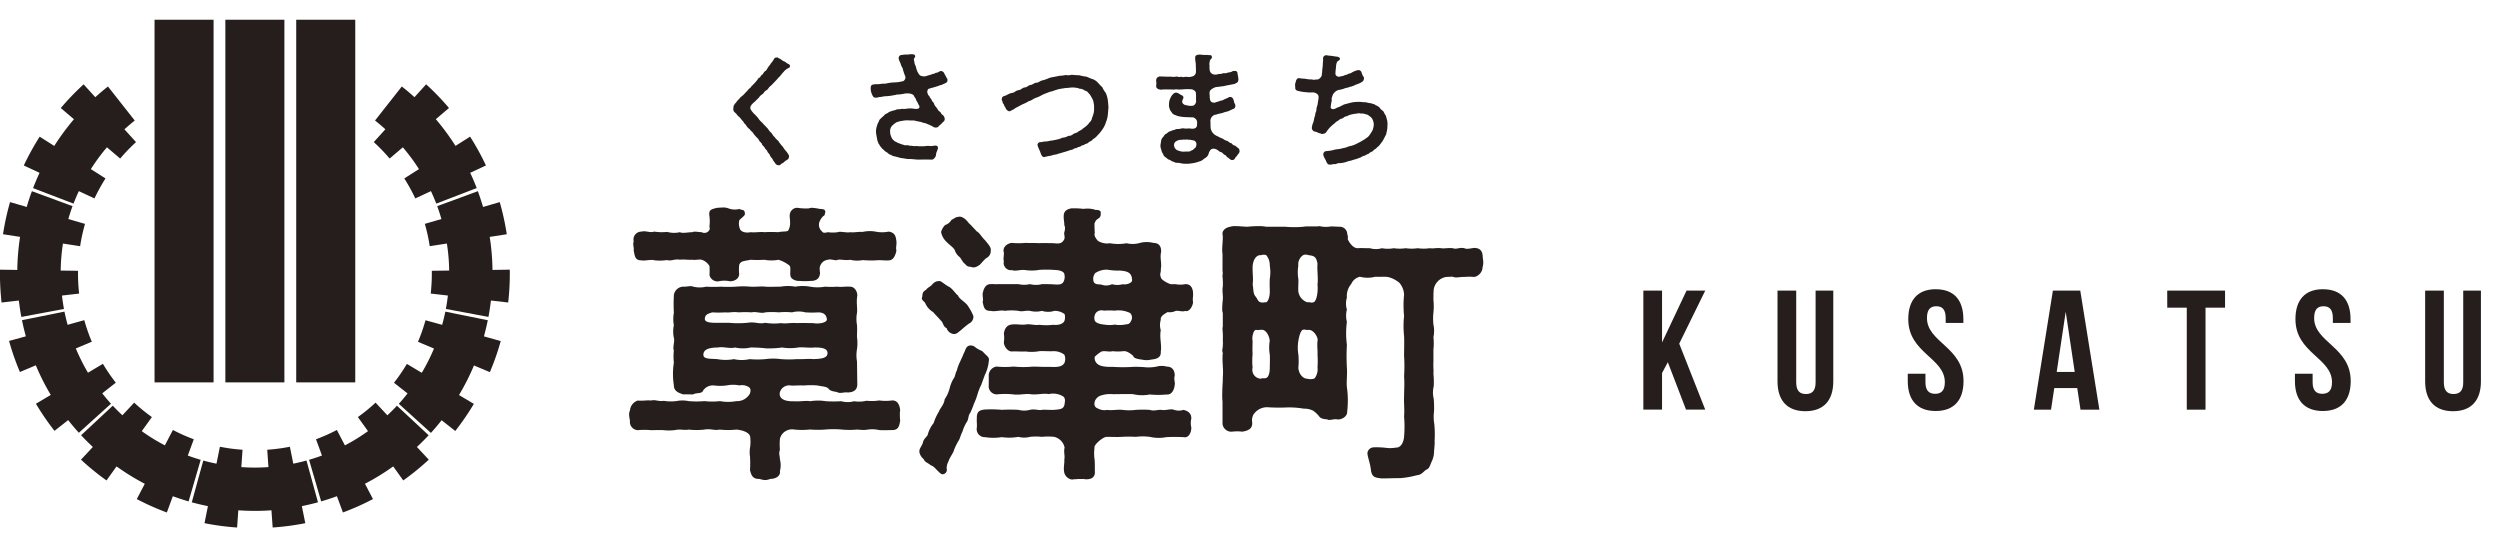 <svg xmlns="http://www.w3.org/2000/svg" xmlns:xlink="http://www.w3.org/1999/xlink" width="230.548" height="50.467" viewBox="0 0 230.548 50.467"><defs><clipPath id="a"><rect width="230.548" height="50.467" transform="translate(0 -5)" fill="none"/></clipPath></defs><g transform="translate(0 5)"><g clip-path="url(#a)"><g transform="translate(11)"><path d="M187.492,57.259a3.4,3.4,0,0,0,.027.563c-.08.563-.188.884-.75.884-.322,0-.67.027-1.179,0a2.893,2.893,0,0,0-1.179-.027c-.509.054-.67-.054-1.152,0a7.54,7.54,0,0,1-1.179-.027,8.3,8.3,0,0,0-1.42,0,8.585,8.585,0,0,1-1.447,0,7.013,7.013,0,0,1-1.5,0,1.145,1.145,0,0,0-1.286.858,6.349,6.349,0,0,0,0,1.018c-.134.375,0,.536,0,.884a2.078,2.078,0,0,1,0,1.072c.08.4-.322.724-.884.724a1.409,1.409,0,0,1-.482.107,1.726,1.726,0,0,1-.509-.107c-.616.027-.75-.295-.884-.8a9.841,9.841,0,0,0,0-1.26,2.7,2.7,0,0,1,0-.8,3.391,3.391,0,0,0,.027-.911c.027-.563-.885-.75-1.287-.777a7.234,7.234,0,0,1-1.528,0c-.536.107-.83-.107-1.42,0a6.455,6.455,0,0,1-1.447,0c-.375.081-.75-.053-1.152.027a4.236,4.236,0,0,1-1.153.027c-.4-.027-.7,0-1.179,0a6.061,6.061,0,0,0-1.206,0,.765.765,0,0,1-.723-.884,2.834,2.834,0,0,1-.08-.563.856.856,0,0,1,.08-.375,1.043,1.043,0,0,1,.723-.911c.456.054.857-.053,1.206,0,.456-.107.67.107,1.179.027a4.148,4.148,0,0,0,1.153.027,2.777,2.777,0,0,1,1.152,0,8.679,8.679,0,0,0,1.447,0,6.5,6.5,0,0,0,1.447,0,4.027,4.027,0,0,0,1.5,0,1.332,1.332,0,0,0,1.126-.509.663.663,0,0,0,.161-.616c-.054-.214-.59-.429-.992-.322a2.914,2.914,0,0,0-1.179,0,4.537,4.537,0,0,1-1.206,0,1.1,1.1,0,0,0-.964.456c-.107.348-.643.187-.938.375-.375,0-.509-.027-.885,0-.536-.161-.884-.348-.884-.857a6.638,6.638,0,0,1,0-2.063,5.5,5.5,0,0,1,0-1.153c-.134-.241.107-.831,0-1.152a2.773,2.773,0,0,1,0-1.153,3.291,3.291,0,0,1,0-1.152,15.878,15.878,0,0,1,0-1.608.894.894,0,0,1,.938-.8c.375,0,.616-.107.857,0a2.5,2.5,0,0,0,1.179,0,11.6,11.6,0,0,0,1.367,0,11.549,11.549,0,0,0,1.367,0,7.686,7.686,0,0,1,1.367,0c.536.027,1.019-.054,1.367,0,.4.027.911,0,1.394,0a3.892,3.892,0,0,1,1.367,0,3.905,3.905,0,0,1,1.367,0,3.894,3.894,0,0,0,1.367,0,7.928,7.928,0,0,0,1.126,0c.456.054.67-.027,1.153,0,.482-.027.723.509.7.831-.107.67.027,1.126-.027,1.581a3.175,3.175,0,0,0,0,1.126c.027.455,0,.7,0,1.1a3.95,3.95,0,0,1,0,1.126,3.183,3.183,0,0,0,0,1.126l.027,2.01c.027.482-.161.831-.884.857-.322-.053-.616.107-.911,0-.161-.107-.643-.053-.857-.348-.161-.214-.7-.214-.991-.295a6.914,6.914,0,0,0-1.287,0c-.482-.027-.911.027-1.206,0a.884.884,0,0,0-1.018.7c-.054.616.643.777,1.287.75.482.054,1.152-.08,1.528,0a4.375,4.375,0,0,1,1.447,0,12.533,12.533,0,0,0,1.42,0,2.2,2.2,0,0,0,1.179,0A2.813,2.813,0,0,0,184.41,56a4.444,4.444,0,0,0,1.179-.027,4.258,4.258,0,0,0,1.179,0c.455-.027.7.348.75.911a1.416,1.416,0,0,0-.027.375M162.944,41.313a.731.731,0,0,1,.723-.911c.429-.107.7.134,1.179,0a4.418,4.418,0,0,0,1.179.027,2.385,2.385,0,0,0,1.179.027c.268.134.723,0,1.152,0,.161-.107.616,0,.858,0a.513.513,0,0,0,.723-.241c.054-.134-.027-.214,0-.375a3.668,3.668,0,0,0-.027-.991c-.027-.482.215-.509.724-.643.161,0,.375-.027.59-.027a1.251,1.251,0,0,1,.455.08,1.635,1.635,0,0,0,1.019.053c.187.134.455.027.482.322.08.241-.08.322-.187.429-.268.268-.322.188-.348.536a1.443,1.443,0,0,0,.107.589c.107.188.4.375.991.268.295.054.912-.053,1.26,0a9.92,9.92,0,0,1,1.259,0c.509-.107.884,0,.965-.214a1.428,1.428,0,0,0,.134-.482c.027-.4-.053-.67-.027-.911a.7.7,0,0,1,.7-.643,4.9,4.9,0,0,0,1.072.054.787.787,0,0,1,.268-.054,5.553,5.553,0,0,1,.75.107c.214,0,.536.027.482.322-.054.214-.054.295-.161.322a1.361,1.361,0,0,0-.4.643.8.8,0,0,0,.134.643c.241.268.214.322.67.214a3.259,3.259,0,0,0,.911,0c.241-.107.857.08,1.153,0,.268.054.7-.053,1.152-.027a2.935,2.935,0,0,1,1.179-.027,3.046,3.046,0,0,0,1.206,0c.616.08.67.482.723.911.027.375-.08.563,0,.831-.107.536-.321.912-.723.912-.482.027-.723-.054-1.206,0a8.933,8.933,0,0,1-1.179-.027A2.7,2.7,0,0,1,182.909,43c-.482.08-.831-.054-1.153,0-.188.134-.59-.107-.911,0a.854.854,0,0,0-.67.482c-.161.3-.027.643-.053.8-.054.429-.295.67-.885.67a5.707,5.707,0,0,1-.965,0c-.321.027-.885-.134-.885-.563-.027-.268.054-.643-.053-.831A2.9,2.9,0,0,0,176.29,43,3.459,3.459,0,0,1,175,43a10.338,10.338,0,0,1-1.287,0c-.563.134-.938.08-1.045.509a4.01,4.01,0,0,0,0,.8c0,.482-.509.7-.885.67a2.345,2.345,0,0,0-.964,0,.754.754,0,0,1-.885-.563,8.223,8.223,0,0,0,0-.831,1.3,1.3,0,0,0-.723-.589c-.3-.054-.536.054-.858,0-.4.027-.857-.054-1.152,0-.429-.107-.831.161-1.179.027a4.161,4.161,0,0,1-1.153.027c-.348-.107-.938.08-1.206,0-.643.027-.616-.482-.723-.912.054-.295-.107-.482,0-.831m13.587,10.854a9.018,9.018,0,0,0,1.474,0c.509.027,1.152-.054,1.5,0,.67-.027,1.367-.054,1.313-.616-.053-.429-.67-.456-1.206-.456-.536.054-1.1-.053-1.5,0a4.513,4.513,0,0,1-1.474,0,8.707,8.707,0,0,1-1.474.081,12.334,12.334,0,0,0-1.421-.081,3.28,3.28,0,0,1-1.447,0c-.429.134-1.206-.107-1.528,0-.777,0-1.42.134-1.394.7.027.4.7.322,1.286.375a4.187,4.187,0,0,0,1.528,0,3.3,3.3,0,0,0,1.447,0,8.691,8.691,0,0,0,1.447,0,5.192,5.192,0,0,1,1.447,0m-5.547-3.35h.777a8.731,8.731,0,0,0,1.876-.027c.563-.053.911.161,1.447.027a5.215,5.215,0,0,0,1.447.027c.482.08.884-.054,1.474,0,.536-.027.964,0,1.5,0,.563.107,1.313-.054,1.26-.375-.08-.482-.375-.589-.75-.616a9.441,9.441,0,0,1-1.232,0,2.4,2.4,0,0,0-1.233,0,6.239,6.239,0,0,0-1.233,0,6.3,6.3,0,0,0-1.233,0c-.375.134-.911-.107-1.233,0a9.49,9.49,0,0,0-1.233,0c-.509-.08-.884.054-1.233,0a9,9,0,0,1-1.206,0c-.348.134-.643.161-.67.589s.884.375,1.474.375" transform="translate(-115.504 -24.044)" fill="#251e1c"/><path d="M240.186,55.5a5.842,5.842,0,0,1-.322.857,7.961,7.961,0,0,1-.348.858c-.214.241-.107.563-.348.884a3.724,3.724,0,0,0-.375.858c-.187.348-.214.643-.375.857a5.769,5.769,0,0,0-.4.831c-.054.268-.4.67-.509,1.045a1.238,1.238,0,0,0-.161.67.41.41,0,0,1-.348.509c-.161.027-.348-.188-.429-.268-.295-.268-.375-.455-.7-.562-.268-.241-.536-.268-.643-.563a1.154,1.154,0,0,1-.4-.643v-.08c0-.268.161-.375.321-.777.054-.4.429-.589.456-.777a2.776,2.776,0,0,1,.536-1.045,4.826,4.826,0,0,1,.509-1.1c.054-.241.455-.589.509-1.1a3.229,3.229,0,0,0,.482-1.1,3.375,3.375,0,0,1,.321-.777c.188-.215.161-.509.322-.777a3.7,3.7,0,0,1,.295-.8c.134-.321.188-.375.348-.8.161-.214.161-.777.724-.7.241.027.268.134.536.295.322.188.456.188.563.348.295.321.563.429.482.777a3.664,3.664,0,0,1-.375,1.313l-.322.884a5.087,5.087,0,0,0-.348.884m-5.092-9c.027-.375.054-.455.348-.643.214-.268.348-.241.59-.509a.77.77,0,0,1,.616-.295c.161-.054.536.348.938.536.348.214.643.723.8.777.081.295.509.509.831.857a5.137,5.137,0,0,1,.59,1.045.693.693,0,0,1-.4.7,9.306,9.306,0,0,0-.75.616c-.268.188-.375.375-.7.348a.785.785,0,0,1-.616-.536c-.348-.161-.322-.562-.536-.7-.241-.3-.59-.616-.7-.778a1.761,1.761,0,0,1-.724-.8c-.08-.214-.429-.295-.295-.616m1.742-5.976a1.486,1.486,0,0,1,.375-.643,1.048,1.048,0,0,0,.59-.482c.268-.107.322-.241.616-.268.295-.107.7.187.965.563.241.214.643.67.75.777.268.134.429.509.777.831.241.321.563.616.509.938a.718.718,0,0,1-.429.7c-.322.295-.375.4-.59.616-.321.214-.482.268-.723.214-.188-.08-.4.027-.616-.295-.161-.08-.241-.268-.482-.616a1.329,1.329,0,0,1-.455-.59c-.054-.268-.509-.536-.777-.83a1.668,1.668,0,0,1-.509-.911m20.26,8.093a1.682,1.682,0,0,0,0,.965c-.134.67.107,1.394,0,1.956.054.643-.509.7-.884.75a1.855,1.855,0,0,1-.858,0c-.187-.027-.777-.08-.8-.348-.107-.08-.536-.482-.911-.429a4.09,4.09,0,0,1-.992,0c-.375.107-.83-.107-1.1.08a3.383,3.383,0,0,0-.482.375c-.134.054-.08.482.134.67.188.214.616.348,1.474.322a14.659,14.659,0,0,0,1.876,0,9.772,9.772,0,0,1,1.018.027,3.738,3.738,0,0,0,1.153-.054,1.713,1.713,0,0,1,.911,0c.536,0,.75.375.75.831-.107.348.054.643,0,.831-.053.616-.375.965-.75.911a7.538,7.538,0,0,1-1.555,0,3.57,3.57,0,0,1-1.527-.027c-.563-.027-1.34,0-1.849,0a2.758,2.758,0,0,0-1.072.107.9.9,0,0,0-.616.536c-.054.214-.107.536.268.67a1.255,1.255,0,0,0,.884.134c.3.08.965-.053,1.394,0a4.728,4.728,0,0,0,1.233,0,10.328,10.328,0,0,1,1.286,0c.376.134.724-.027,1.072,0,.375.08.777-.107,1.1-.027a1.405,1.405,0,0,0,.938.027c.535.134.723.4.723.8a1.737,1.737,0,0,0,0,.831c0,.429-.215.991-.723.884a15.436,15.436,0,0,0-1.582,0,3.648,3.648,0,0,1-1.528-.027,5.113,5.113,0,0,0-1.286,0,10.782,10.782,0,0,0-1.313,0c-.4.027-.965,0-1.367,0-.375,0-1.233.777-1.126.991a3.558,3.558,0,0,0,0,1.072c.027.241.027.563.027,1.1.054.563-.321.75-.777.75h-.107a.818.818,0,0,0-.268-.027,5.856,5.856,0,0,0-.7.027h-.107c-.054,0-.08.027-.134.027a.857.857,0,0,1-.75-.777c-.053-.4.054-.7.027-1.1.08-.268-.08-.67.027-1.072a1.281,1.281,0,0,0-.964-.991,5.264,5.264,0,0,0-1.126,0,5.023,5.023,0,0,0-1.1,0,2.077,2.077,0,0,1-1.072,0,4.824,4.824,0,0,1-1.528.027,4.986,4.986,0,0,1-1.554,0,.736.736,0,0,1-.75-.884c.027-.322-.027-.616,0-.831-.027-.67.268-.777.723-.831a10.646,10.646,0,0,1,1.581.027,14.587,14.587,0,0,1,1.528,0,2.074,2.074,0,0,0,1.072,0c.429-.107.83.08,1.1,0,.214-.027.911.027,1.152,0,.482-.053.857-.027.938-.536,0-.161.134-.482-.134-.7a1.785,1.785,0,0,0-1.34-.214c-.456-.107-1.179.107-1.715,0-.4-.054-1.072.107-1.528.027a7.485,7.485,0,0,0-1.554,0,.753.753,0,0,1-.724-.857v-.8a.843.843,0,0,1,.724-.911,7.5,7.5,0,0,0,1.554,0,9.426,9.426,0,0,0,1.528.027c.455-.054,1.1.027,1.742,0,.67.027,1.233.053,1.447-.4a.972.972,0,0,0-.027-.723,1.6,1.6,0,0,0-1.019-.322c-.295.027-.965-.027-1.286,0a3.916,3.916,0,0,1-1.26.027c-.429.027-.938-.027-1.26,0-.375.027-.75-.455-.75-.857a2.7,2.7,0,0,0,0-.8c.08-.536.348-.8.75-.831.456-.053.777.054,1.286,0,.348-.08.857.107,1.233.027a5.152,5.152,0,0,0,1.286,0c.348.054.938-.027,1.045-.4a1.088,1.088,0,0,0,0-.589,1.544,1.544,0,0,0-.938-.295,1.879,1.879,0,0,1-1.152,0,2.187,2.187,0,0,1-1.1,0c-.456-.054-.67.107-1.072,0a4.884,4.884,0,0,0-1.26,0c-.321-.107-.911.107-1.286,0-.616.027-.643-.375-.75-.831.08-.161,0-.4,0-.75.08-.4.241-.911.777-.884.241-.027.295.027.59,0h1.929a2.409,2.409,0,0,0,1.072,0,2.173,2.173,0,0,0,1.1,0c.295,0,.83,0,1.126.027.482.027.777.027.911-.348a1.007,1.007,0,0,0,0-.7c-.187-.215-.429-.268-.991-.295a10.282,10.282,0,0,0-1.286,0,3.885,3.885,0,0,1-1.233.027c-.563-.08-.911.134-1.286,0a.675.675,0,0,1-.75-.831c-.08-.214.027-.563,0-.8-.134-.375.161-.8.723-.884a6.888,6.888,0,0,0,1.287,0c.536.027.8,0,1.26.027.455-.027.8,0,1.26,0,.429.027.8.134,1.045-.375.08-.241-.054-.429,0-.643.054-.134.107-.509,0-.616,0-.375-.08-.59-.054-.938.027-.4.295-.563.723-.643h.268a6.836,6.836,0,0,1,.831.054,2.328,2.328,0,0,1,.4-.027,2.2,2.2,0,0,1,.75.134c.134-.054.536.054.429.3a.434.434,0,0,1-.214.482c-.322.214-.241.295-.348.429a8.865,8.865,0,0,0,.027.911c-.107.161.08.509.295.723a1.6,1.6,0,0,0,1.1.214,4.179,4.179,0,0,0,1.528,0,2.406,2.406,0,0,0,1.233-.027,2.5,2.5,0,0,1,1.259,0c.562,0,.723.4.7.831-.134.589.08.991-.027,1.581.027.348-.134.4,0,.75,0,.241.7.589.911.643h.456a2.251,2.251,0,0,0,.857,0c.616-.054.75.509.75.884v.107c0,.161-.027.268-.027.429a.671.671,0,0,0,.027.215c-.027.4-.348.964-.75.831-.241.107-.59-.054-.857,0a1.317,1.317,0,0,1-.75.107c-.161.107-.724.375-.616.723m-6.217-3.591c.107.4.536.268.777.348a1.251,1.251,0,0,0,.938-.054,1.732,1.732,0,0,0,.991,0c.241.081.912-.08.858-.4-.027-.723-.509-.8-1.126-.857A5.459,5.459,0,0,1,252.165,44a1.931,1.931,0,0,0-1.125.321.832.832,0,0,0-.161.7m3.511,3.618a.578.578,0,0,0-.134-.643,2.444,2.444,0,0,0-1.42-.214,5.992,5.992,0,0,0-.991,0,.7.7,0,0,0-.723.187.771.771,0,0,0-.107.75c.107.214.509.321.885.348a2.7,2.7,0,0,0,.938,0,2.6,2.6,0,0,0,.912,0c.348-.054.455,0,.643-.429" transform="translate(-161.044 -24.133)" fill="#251e1c"/><path d="M334.313,46.241a.852.852,0,0,1-.054.348v.08a.97.97,0,0,1-.75.83,5.506,5.506,0,0,0-.938,0c-.4-.027-.75.134-1.072-.027l-.589.027a1.385,1.385,0,0,0-1.153,1.153c-.027.375-.027.536-.027.991a5.241,5.241,0,0,1,0,1.126,5.269,5.269,0,0,0,0,1.126,2.773,2.773,0,0,1,0,1.152,5.181,5.181,0,0,1,0,1.126V55.3c-.027.563.027.7,0,1.126a7.6,7.6,0,0,1,.027,1.153,2.391,2.391,0,0,0,0,1.152,9.267,9.267,0,0,1,.027,1.179,3.847,3.847,0,0,0,.027,1.152,10.15,10.15,0,0,1,.027,1.555c.027.295-.054.857-.054,1.1a2.193,2.193,0,0,1-.241.858c-.161.4-.214.616-.483.7-.268.188-.428.482-.857.509a8.216,8.216,0,0,1-1.528.268h-.08c-.455,0-1.179.027-1.662.027-.509-.08-.857-.054-.964-.75-.081-.75-.348-1.286-.322-1.635a.6.6,0,0,1,.589-.482,7.252,7.252,0,0,1,1.18.054,2.863,2.863,0,0,0,.83-.027c.536.027.75-.59.777-1.019a10.645,10.645,0,0,0,0-1.849c.054-.723-.027-1.126,0-1.849,0-.509.054-1.233,0-1.849a14.458,14.458,0,0,0,0-1.876c0-.536.027-1.287,0-1.849a8.522,8.522,0,0,1,0-1.849,9.564,9.564,0,0,1,0-1.956,1.8,1.8,0,0,0-.429-1.1,2.545,2.545,0,0,0-1.045-.536c-.375-.053-.643,0-1.179-.027a2.823,2.823,0,0,1-1.421,0,1.145,1.145,0,0,0-.8.67,1.7,1.7,0,0,0-.4,1.26,1.905,1.905,0,0,0,0,1.1,2.255,2.255,0,0,0,0,1.126,8.013,8.013,0,0,0,0,2.117,18.628,18.628,0,0,0,0,2.117c.054.75-.08,1.394.027,1.983a8.861,8.861,0,0,1,0,2.063c.027.455-.509.75-.884.723-.348-.08-.75.134-.938,0-.161-.027-.59-.027-.75-.268a2.752,2.752,0,0,0-.563-.536,1.765,1.765,0,0,0-.858-.188,7.989,7.989,0,0,0-1.742-.107,16.3,16.3,0,0,1-1.635-.027,1.5,1.5,0,0,0-1.286.7,1.107,1.107,0,0,0-.107.67c.054.536-.241.777-.911.884a3.636,3.636,0,0,0-.938,0,.814.814,0,0,1-.884-.724V59a4.773,4.773,0,0,1-.027-.616c0-.455.027-.911.053-1.394v-.214a6.338,6.338,0,0,0,0-1.018c0-.188-.027-.429-.027-.724a3.435,3.435,0,0,1,.027-.509,1.188,1.188,0,0,1-.053-.268,3.591,3.591,0,0,0,.053-.965,5.585,5.585,0,0,0-.027-.938,1.109,1.109,0,0,1,.027-.3V50.823a1.05,1.05,0,0,1-.053-.429,7.625,7.625,0,0,1,.053-.8c.027-.3-.027-.59-.027-.884a1.313,1.313,0,0,1,.027-.322,5.276,5.276,0,0,0-.027-.911,1.427,1.427,0,0,1,.027-.322,3.093,3.093,0,0,1-.027-.509v-1.26a2.318,2.318,0,0,1-.027-.429c0-.375.053-.723.053-1.072a1.313,1.313,0,0,0-.027-.322v-.08c0-.241.241-.536.724-.616a1.326,1.326,0,0,1,.482-.054c.375,0,.8.054,1.1.054.295-.027.616-.054.965-.054a3.529,3.529,0,0,1,.75.054h1.742a9.151,9.151,0,0,0,1.715,0,1.549,1.549,0,0,1,.322-.027h.7a2.9,2.9,0,0,0,.456-.027,2.58,2.58,0,0,0,1.046.027c.241,0,.589.027.75.027h.054a.69.69,0,0,1,.7.7c.107.241.027.375.054.482.107.214.429.777.885.8.348-.027.723,0,1.152,0a1.909,1.909,0,0,0,1.1,0,2.972,2.972,0,0,0,1.1,0,3.737,3.737,0,0,0,1.1,0,3.706,3.706,0,0,0,1.1,0,3.769,3.769,0,0,0,1.1,0c.429.054.59-.053,1.072,0,.268.054.67-.053,1.072,0,.375.134.589-.107,1.072,0,.214.134.7-.027.938-.027.563.027.75.348.75.911a3.628,3.628,0,0,1,.054.509m-19.7,8.388a3.751,3.751,0,0,1,0-1.233c-.027-.482-.375-1.072-.75-1.019-.187-.027-.321.054-.482,0-.294-.027-.429.724-.348,1.019,0,.322-.027.75,0,1.233a6.312,6.312,0,0,0,0,1.233.818.818,0,0,0,.751,1.019c.187-.08.4,0,.535-.08.241-.134.3-.59.3-.938,0-.322.027-.723,0-1.233m0-8.174a1.462,1.462,0,0,0-.322-.964.684.684,0,0,0-.482,0c-.482-.054-.75.509-.777,1.018-.027.616.081,1.179,0,1.662.081.429.027.8.241,1.1.215.214.215.509.51.563.214.054.241,0,.482,0,.161-.027.348-.429.348-.991,0-.241-.027-.777,0-1.179a3.628,3.628,0,0,0,0-1.206m4.4,6.941c.107-.295-.375-1.072-.831-1.019-.268.027-.348-.08-.536,0-.161.054-.321.509-.4,1.019a3.8,3.8,0,0,0,0,1.233,6.3,6.3,0,0,1,0,1.233c.027.536.4,1.019.83,1.019a1.007,1.007,0,0,0,.563,0c.134.053.455-.536.375-1.019a9.414,9.414,0,0,0,0-1.233c.027-.295-.054-.75,0-1.233m0-5.226c.08-.536-.054-1.313,0-1.9-.107-.536-.214-.724-.777-.777-.295-.08-.4-.08-.563,0a1.015,1.015,0,0,0-.429.964,3.639,3.639,0,0,0,0,1.206c.027.321-.027.777,0,1.179a1.237,1.237,0,0,0,.83.991c.188-.054.348.08.536,0,.295,0,.482-.938.4-1.662" transform="translate(-208.54 -26.959)" fill="#251e1c"/><path d="M193.7,1.594c0,.011-.011.034-.011.046,0,.091-.1.126-.172.16a1.368,1.368,0,0,0-.435.367c-.126.115-.252.321-.367.424-.172.16-.241.287-.4.424a5.09,5.09,0,0,1-.412.424c-.149.08-.229.332-.412.412-.16.068-.206.263-.344.344a1,1,0,0,0-.332.332,4.821,4.821,0,0,0-.344.344,1.547,1.547,0,0,0-.344.332.455.455,0,0,0-.091.252c0,.172.229.412.321.516a4.737,4.737,0,0,1,.4.424,1.814,1.814,0,0,0,.389.435c.149.195.287.287.389.424.138.1.206.3.378.447s.195.332.378.447c.08.183.31.3.378.435a3.077,3.077,0,0,0,.367.458,2.544,2.544,0,0,0,.355.469c.08.115.241.321.218.435-.034.195-.069.252-.184.3a3.074,3.074,0,0,0-.286.206c-.057.1-.206.126-.287.195-.057.114-.126.091-.229.1a.382.382,0,0,1-.321-.241,1.126,1.126,0,0,1-.229-.355,1.1,1.1,0,0,1-.24-.344c-.034-.138-.195-.206-.229-.344s-.195-.183-.241-.332c-.034-.1-.218-.195-.252-.332s-.206-.195-.252-.321a.843.843,0,0,0-.264-.321c-.091-.126-.218-.241-.264-.321-.068-.16-.24-.229-.355-.412a1.109,1.109,0,0,1-.355-.412c-.172-.114-.195-.3-.355-.412a1.6,1.6,0,0,0-.378-.412,1.574,1.574,0,0,0-.275-.309.386.386,0,0,1-.149-.309.253.253,0,0,1,.011-.092c.023-.137-.011-.206.091-.309,0-.092.172-.172.218-.31l.275-.286c.08-.126.114-.115.241-.229.183-.149.286-.3.469-.47a.871.871,0,0,1,.229-.24c.092-.057.149-.206.218-.241a4.591,4.591,0,0,0,.447-.493c.08-.091.091-.183.229-.241.092-.034.1-.194.218-.252.149-.08.126-.229.287-.332s.16-.184.275-.355c.046-.08.183-.217.263-.367a1.9,1.9,0,0,0,.264-.367c.068-.114.1-.172.229-.172h.068A.042.042,0,0,1,192.527.8c.046,0,.091.069.16.092.172.057.31.218.435.263.172.046.229.172.378.229.08.023.195.1.195.206" transform="translate(-131.843 -0.507)" fill="#251e1c"/><path d="M229.806,2.394a.281.281,0,0,1-.012.091c-.023.126-.149.161-.3.241-.137.046-.229.138-.367.126a1.454,1.454,0,0,1-.332.126c-.286.092-.4.114-.676.195-.149.023-.229.321-.137.435-.011.1.069.16.172.3.023.115.149.183.206.332.034.149.172.172.206.332a.9.9,0,0,0,.206.321c.183.241.195.344.309.389s.126.218.241.287a.506.506,0,0,1,.229.389.3.3,0,0,1-.149.286,2.344,2.344,0,0,1-.389.367c-.069.137-.172.149-.3.149a.34.34,0,0,1-.24-.08,4.057,4.057,0,0,0-.55-.252c-.126-.091-.378-.08-.55-.183a5.355,5.355,0,0,1-.562-.114c-.16-.046-.389,0-.6-.034a2.368,2.368,0,0,0-.561.046,2.164,2.164,0,0,0-.573.149,2.413,2.413,0,0,0-.389.321.709.709,0,0,0-.172.5,1.087,1.087,0,0,0,.08.435.858.858,0,0,0,.55.573c.1.092.206.08.389.172.206.046.355.137.47.1.183-.023.332.08.481.046a1.283,1.283,0,0,0,.481.023,1.594,1.594,0,0,0,.424.023,2.145,2.145,0,0,0,.458-.023,2.127,2.127,0,0,1,.458.011c.092,0,.321-.057.412-.046.138.023.206.057.206.206.034.114-.194.447-.172.653a.589.589,0,0,1-.241.378c-.023.046-.114.057-.217.057s-.229-.011-.332-.011h-.561a1.382,1.382,0,0,1-.218.011c-.126,0-.252-.011-.4-.023a4.252,4.252,0,0,0-.618-.034c-.206-.012-.412-.08-.607-.08l-.6-.16a.656.656,0,0,1-.367-.149c-.126,0-.252-.126-.332-.195s-.229-.114-.287-.217c-.114-.115-.172-.115-.264-.264a.821.821,0,0,1-.206-.3c-.092-.069-.092-.206-.161-.332-.034-.24-.1-.492-.126-.768a1.506,1.506,0,0,1,.08-.561,1.47,1.47,0,0,1,.194-.458c.034-.195.161-.217.3-.389.137-.068.206-.229.355-.3.183-.046.241-.195.447-.218.206-.114.286-.057.492-.16.126-.069.344-.011.516-.08a1.327,1.327,0,0,0,.515-.023l.229-.011c.195-.011.389.046.573.046.137-.011.218,0,.286-.114s-.023-.195-.114-.378c-.034-.138-.137-.206-.16-.31-.046-.183-.172-.286-.218-.412-.092-.184-.481-.252-.825-.206a3.874,3.874,0,0,1-.619.091c-.137-.023-.286.069-.378.057a4.326,4.326,0,0,1-.756.1c-.218,0-.412.08-.653.08a.638.638,0,0,1-.355.046c-.149.011-.24-.195-.309-.367a1.5,1.5,0,0,1-.092-.47V3.139c0-.286.126-.344.252-.344l.195-.034a2.566,2.566,0,0,0,.63-.046,1.375,1.375,0,0,0,.447-.034,3.6,3.6,0,0,1,.63-.08,3.161,3.161,0,0,0,.745-.1c.195.011.367-.275.287-.47a5.116,5.116,0,0,1-.206-.6c-.034-.218-.16-.31-.195-.481-.023-.137-.172-.344-.195-.527A.282.282,0,0,1,225.6.069a1.918,1.918,0,0,1,.515-.034A3.257,3.257,0,0,1,226.45,0a.863.863,0,0,1,.172.011h.023a.213.213,0,0,1,.183.137c.023.138-.1.2-.114.287-.023.126.034.16.046.332s.137.31.16.493a1.493,1.493,0,0,0,.16.424c.069.114.137.286.321.321a.78.78,0,0,0,.573-.034A4.235,4.235,0,0,0,228.5,1.8c.149.023.1-.069.286-.091s.264-.149.424-.161a.361.361,0,0,1,.309.241c.069.137.161.275.218.412.046.023.069.1.069.195" transform="translate(-153.431)" fill="#251e1c"/><path d="M265.186,8.142c-.023.252-.034.447-.057.665a2.386,2.386,0,0,1-.16.641,2.293,2.293,0,0,1-.275.607,4.876,4.876,0,0,1-.4.527c-.149.126-.137.172-.287.287-.046.08-.206.126-.309.252s-.241.126-.332.217c-.137.149-.3.138-.355.184-.115.1-.287.091-.344.149-.126.137-.275.057-.344.149-.046.069-.217.034-.344.126-.16.115-.275.08-.355.126-.287.1-.5.16-.71.218a2.654,2.654,0,0,1-.355.1,1,1,0,0,1-.367.092c-.114.023-.275.091-.447.114s-.263.057-.424.092c-.023,0-.046.011-.069.011-.206,0-.286-.263-.344-.435-.034-.115-.114-.252-.149-.355a1.276,1.276,0,0,1-.115-.332.26.26,0,0,1,.241-.252,1.732,1.732,0,0,0,.367-.057,2.028,2.028,0,0,0,.573-.08,3.226,3.226,0,0,0,.55-.091,1.955,1.955,0,0,0,.562-.183,1.107,1.107,0,0,0,.55-.172.577.577,0,0,0,.458-.172c.172-.1.31-.08.435-.206.1-.068.218-.114.4-.24.069-.092.252-.172.355-.287a1.27,1.27,0,0,0,.3-.332.622.622,0,0,0,.229-.378c.057-.172.1-.275.149-.447a1.7,1.7,0,0,0,.046-.5,1.645,1.645,0,0,0-.034-.458,1.236,1.236,0,0,0-.115-.389c-.069-.126-.126-.206-.183-.321a1.423,1.423,0,0,0-.229-.264c-.057-.114-.16-.126-.309-.195a.987.987,0,0,0-.344-.149c-.172.023-.263-.114-.4-.08a1.213,1.213,0,0,0-.446-.034c-.16-.011-.378.057-.55.034-.138.034-.378.057-.527.091-.172.011-.367.115-.527.137-.149.1-.39.1-.515.172-.264.1-.458.172-.619.252a2.9,2.9,0,0,1-.607.275c-.172.057-.378.252-.6.286a3.57,3.57,0,0,1-.6.3l-.538.287c-.149.057-.206.172-.447.252-.068.057-.195.126-.275.091a.482.482,0,0,1-.287-.275c-.034-.115-.137-.195-.16-.321-.011-.068-.114-.1-.126-.252,0-.069-.08-.16-.08-.241,0-.011.012-.023.012-.034a.293.293,0,0,1,.149-.252,1.462,1.462,0,0,0,.389-.161,1.644,1.644,0,0,1,.4-.149c.218,0,.355-.229.6-.252s.4-.264.6-.252c.149.011.31-.206.527-.229.184-.023.344-.206.527-.206s.321-.16.515-.206a3.155,3.155,0,0,0,.527-.172,1.717,1.717,0,0,1,.539-.149c.217-.057.309-.046.55-.115a2.42,2.42,0,0,0,.561-.069,1.182,1.182,0,0,0,.561-.023c.195.023.5.046.7.046a3.543,3.543,0,0,0,.642.126c.149.046.4.183.584.229a1.21,1.21,0,0,1,.492.332,4.993,4.993,0,0,0,.412.424,2.066,2.066,0,0,0,.309.515,2.438,2.438,0,0,1,.184.63c.034.218.046.435.069.733" transform="translate(-173.966 -3.215)" fill="#251e1c"/><path d="M301.5,9.017a.434.434,0,0,1-.16.275.791.791,0,0,1-.229.286.3.3,0,0,1-.309.241c-.184-.011-.3-.206-.4-.241s-.137-.195-.275-.241-.195-.229-.389-.264c-.115-.023-.16-.126-.309-.195a.555.555,0,0,0-.492-.08c-.16.08-.206.229-.275.355a.666.666,0,0,1-.3.458c-.218.126-.31.275-.562.332a3.005,3.005,0,0,1-.664.172,2.918,2.918,0,0,1-.607.046h-.057c-.31,0-.481-.092-.733-.092-.161.023-.241-.068-.4-.114-.137-.023-.195-.149-.355-.172-.115-.034-.218-.172-.321-.229a.45.45,0,0,1-.218-.3.9.9,0,0,1-.171-.412A.869.869,0,0,1,294.2,8.5c0-.149.046-.264.057-.435a.678.678,0,0,1,.172-.355c.137-.126.114-.229.275-.3.1-.046.252-.206.332-.229.149-.023.24-.114.389-.126.125-.011.16-.115.4-.1.218.011.321-.1.6-.046.1.023.32-.011.527,0a.724.724,0,0,0,.435-.023.314.314,0,0,0,.183-.332.653.653,0,0,0-.011-.332c.011-.126-.252-.355-.4-.344-.263,0-.481-.011-.733-.023a3.73,3.73,0,0,1-.653-.1c-.252-.115-.447-.126-.55-.367a.57.57,0,0,1-.172-.3.805.805,0,0,1-.057-.412,1.267,1.267,0,0,1,.137-.6,1.039,1.039,0,0,1,.332-.424.365.365,0,0,1,.4.023c.08.023.126.092.241.138s.218.137.218.229-.057.138-.091.264a.341.341,0,0,0,.011.264.479.479,0,0,0,.378.195,1.239,1.239,0,0,0,.527.046c.183,0,.343-.229.343-.412a2.393,2.393,0,0,1-.011-.287,2.882,2.882,0,0,0-.023-.561.583.583,0,0,0-.515-.264,4.415,4.415,0,0,0-.665.012,3.9,3.9,0,0,1-.515.011c-.137-.046-.355.046-.469,0h-.459c-.114-.023-.263.023-.378-.011a.526.526,0,0,1-.252.023c-.241-.023-.4-.137-.4-.332,0-.023.011-.046.011-.069,0-.057.012-.114.012-.16,0-.068-.012-.149-.023-.252V2.464a.368.368,0,0,1,.4-.355c.195.011.3,0,.527.023a5.064,5.064,0,0,1,.6.011c.16.034.367-.068.538.011.08.034.241-.046.344,0,.137.057.206-.034.435-.011a.783.783,0,0,0,.435-.023.449.449,0,0,0,.39-.389,5.561,5.561,0,0,0-.012-.607c.023-.195-.069-.5-.057-.756,0-.184.138-.241.286-.264.035,0,.069-.011.1-.011.149,0,.321.034.435.034a2.976,2.976,0,0,1,.538.023c.069-.023.184.023.184.172,0,.206-.184.172-.195.4a.759.759,0,0,0-.023.389,1.884,1.884,0,0,0,.012.389.471.471,0,0,0,.16.321.506.506,0,0,0,.367.115c.114.023.263-.069.424-.057.195,0,.252-.092.424-.069s.275-.069.378-.069a.9.9,0,0,0,.3-.08.33.33,0,0,1,.24-.057c.195-.011.275.057.287.321a2.446,2.446,0,0,1,.069.469c-.012.286-.161.3-.344.4-.207.057-.527.1-.688.137L300.033,3c-.137.023-.492.068-.722.092-.218.057-.561.263-.572.435-.035.229.023.344,0,.515.046.149.011.31.171.424a.466.466,0,0,0,.344.046c.16-.069.241-.069.321-.1.183-.1.32-.057.458-.161.115-.068.241-.091.447-.206A.306.306,0,0,1,300.687,4a.335.335,0,0,1,.24.252c.057.08.046.241.126.367a.383.383,0,0,1,.046.286.256.256,0,0,1-.207.206c-.16.08-.275.126-.47.218a3.282,3.282,0,0,0-.481.137c-.149.057-.229.034-.355.092-.161.011-.218.091-.355.08a.63.63,0,0,0-.424.516c-.011.137.034.137,0,.24.023.195,0,.31.034.55a.972.972,0,0,0,.516.63c.171.069.355.195.538.252.1.034.264.195.435.218.138.023.183.172.355.206.137.023.148.183.321.218.126.023.183.114.321.218a.284.284,0,0,1,.161.286c0,.011.011.034.011.046m-4.032-.848c-.08-.126-.115-.149-.39-.195-.16-.046-.286-.011-.4-.046s-.137.034-.229.011c-.114-.034-.217.023-.355.011a.905.905,0,0,0-.286.057c-.241.1-.344.206-.355.435a.545.545,0,0,0,.424.515,1.3,1.3,0,0,0,.6.08c.183-.023.389.023.47-.034.126-.1.24-.08.321-.195.034-.057.183-.092.218-.264a.484.484,0,0,0-.011-.378" transform="translate(-198.185 -0.059)" fill="#251e1c"/><path d="M336.932,6.708v.08a2.219,2.219,0,0,1-.1.653c0,.138-.126.275-.138.344-.092.149-.137.275-.172.321a2.446,2.446,0,0,1-.218.3,1.2,1.2,0,0,1-.241.275c-.126.091-.183.195-.286.241-.126.057-.183.206-.3.229-.138.023-.241.184-.333.207-.16.046-.287.16-.367.172-.172.023-.183.091-.355.16l-.378.137a3.855,3.855,0,0,0-.389.114c-.161.057-.252.046-.389.1a2.2,2.2,0,0,1-.779.16c-.137-.023-.31.114-.4.092-.114-.034-.218.046-.469.046-.229,0-.3-.229-.367-.389-.057-.126-.264-.412-.229-.607a.291.291,0,0,1,.286-.252,4.923,4.923,0,0,0,.573-.08,1.95,1.95,0,0,1,.527-.1,4.648,4.648,0,0,0,.515-.115c.172,0,.389-.149.642-.183a2.6,2.6,0,0,0,.687-.286c.195-.08.378-.218.562-.31.195-.16.309-.183.447-.378a4.673,4.673,0,0,0,.3-.469,1.818,1.818,0,0,0,.114-.55,1.161,1.161,0,0,0-.114-.447.681.681,0,0,0-.287-.309.675.675,0,0,0-.4-.184c-.172-.091-.321-.023-.459-.068s-.355.046-.458.034a3.826,3.826,0,0,0-.447.092c-.1.011-.309.149-.424.16-.137.011-.229.183-.412.206-.1.011-.3.206-.39.241-.114.046-.252.241-.355.287-.149.126-.23.206-.333.309a4.36,4.36,0,0,0-.275.355.363.363,0,0,1-.321.195c-.114.057-.183-.011-.264-.034-.195-.046-.3-.126-.5-.172-.137,0-.275-.183-.275-.321a1.48,1.48,0,0,1,.138-.527c.069-.218.08-.435.137-.55.046-.091.034-.286.1-.412.08-.149.023-.321.091-.458a1.888,1.888,0,0,0,.1-.493,1.641,1.641,0,0,0,.057-.412.338.338,0,0,0-.114-.275.668.668,0,0,0-.424-.16,3.559,3.559,0,0,1-.676-.023,3.62,3.62,0,0,1-.756-.137.261.261,0,0,1-.184-.241V3.226c0-.08-.011-.16-.011-.218a.521.521,0,0,1,.068-.3c-.011-.138.137-.378.31-.344.3.057.492.034.687.08.241.057.367.011.561.057.16.034.241-.023.367-.011.24.023.446-.275.469-.4,0-.172.046-.229.034-.4l.023-.218a2.491,2.491,0,0,0,.034-.458A2.634,2.634,0,0,0,331,.557c-.034-.16.149-.31.286-.31a5.391,5.391,0,0,0,.584.069c.172.046.332.046.5.08.115.057.172.068.183.172.034.137-.229.206-.275.321a1.391,1.391,0,0,0-.091.5,4.469,4.469,0,0,0-.046.515c-.034.183.149.367.412.321.126-.057.275-.046.355-.091.126-.08.275-.069.367-.137s.218-.046.355-.138a1.749,1.749,0,0,1,.619-.241.309.309,0,0,1,.31.252,1.177,1.177,0,0,0,.16.355.254.254,0,0,1,.034.252c-.034.149-.137.241-.344.332-.137.08-.32.115-.492.206a1.968,1.968,0,0,1-.481.16c-.149.08-.332.069-.493.149a2.325,2.325,0,0,1-.5.126c-.275.046-.584.4-.573.55a.6.6,0,0,0-.069.424,4.389,4.389,0,0,0-.1.6c-.034.126.149.263.4.16a1.847,1.847,0,0,1,.332-.149c.24-.092.424-.229.607-.275.206-.046.492-.137.7-.172a3.955,3.955,0,0,1,.733-.034,3.8,3.8,0,0,0,.481.034,2.632,2.632,0,0,0,.47.092c.16.068.32.068.412.172a1.011,1.011,0,0,1,.378.229.918.918,0,0,0,.3.3c.091.069.126.252.229.378.08.092.1.332.149.435a1.666,1.666,0,0,1,.046.515" transform="translate(-219.985 -0.156)" fill="#251e1c"/></g><g transform="translate(11 4.828)"><path d="M194.288,124.559l-.533,1v3.372H192.03V117.956h1.725v4.783l2.258-4.783h1.725l-2.4,4.893,2.4,6.084h-1.772Z" transform="translate(-51.482 -100.985)" fill="#251e1c"/><path d="M218.164,117.956v8.469c0,.784.345,1.066.894,1.066s.894-.282.894-1.066v-8.469h1.631v8.359c0,1.756-.878,2.76-2.572,2.76s-2.572-1-2.572-2.76v-8.359Z" transform="translate(-63.519 -100.982)" fill="#251e1c"/><path d="M242.723,117.709c1.678,0,2.541,1,2.541,2.76v.345h-1.631v-.455c0-.784-.314-1.082-.863-1.082s-.863.3-.863,1.082c0,2.258,3.372,2.681,3.372,5.818,0,1.756-.878,2.76-2.571,2.76s-2.572-1-2.572-2.76V125.5h1.631v.785c0,.784.345,1.066.894,1.066s.894-.282.894-1.066c0-2.259-3.372-2.682-3.372-5.819,0-1.756.863-2.76,2.54-2.76" transform="translate(-75.204 -100.863)" fill="#251e1c"/><path d="M269.13,128.934h-1.741l-.3-1.991h-2.118l-.3,1.991h-1.584l1.756-10.978h2.525Zm-3.936-3.482h1.662l-.831-5.552Z" transform="translate(-86.527 -100.982)" fill="#251e1c"/><path d="M287.347,117.956h5.332v1.568h-1.8v9.41H289.15v-9.41h-1.8Z" transform="translate(-98.487 -100.982)" fill="#251e1c"/><path d="M313.168,117.709c1.678,0,2.54,1,2.54,2.76v.345h-1.631v-.455c0-.784-.314-1.082-.863-1.082s-.862.3-.862,1.082c0,2.258,3.372,2.681,3.372,5.818,0,1.756-.878,2.76-2.572,2.76s-2.572-1-2.572-2.76V125.5h1.631v.785c0,.784.345,1.066.894,1.066s.894-.282.894-1.066c0-2.259-3.372-2.682-3.372-5.819,0-1.756.862-2.76,2.54-2.76" transform="translate(-109.943 -100.863)" fill="#251e1c"/><path d="M336,117.956v8.469c0,.784.345,1.066.894,1.066s.894-.282.894-1.066v-8.469h1.632v8.359c0,1.756-.879,2.76-2.572,2.76s-2.572-1-2.572-2.76v-8.359Z" transform="translate(-121.631 -100.982)" fill="#251e1c"/></g><g transform="translate(0 -3.18)"><rect width="5.444" height="33.443" transform="translate(14.252)" fill="#251e1c"/><rect width="5.444" height="33.443" transform="translate(20.783)" fill="#251e1c"/><rect width="5.444" height="33.443" transform="translate(27.317)" fill="#251e1c"/><path d="M63.417,118.913c-.4.11-.807.206-1.217.289l-.315-1.562a16.353,16.353,0,0,1-2.088.277l.111,1.6c-.413.029-.829.045-1.25.045s-.837-.016-1.25-.045l.112-1.6a16.358,16.358,0,0,1-2.088-.277l-.315,1.562c-.411-.083-.817-.178-1.217-.289l-1.061,3.851q.734.2,1.488.354l-.316,1.571a23.554,23.554,0,0,0,3.008.4l.11-1.588q.758.053,1.529.054t1.529-.054l.111,1.588a23.586,23.586,0,0,0,3.008-.4l-.317-1.571q.753-.153,1.488-.354Z" transform="translate(-35.153 -78.262)" fill="#251e1c"/><path d="M96.182,108.509l-2.922-2.724c-.283.3-.579.6-.885.883L91.289,105.5a16.362,16.362,0,0,1-1.633,1.33l.933,1.3q-.505.361-1.041.693t-1.088.617l-.742-1.42a16.287,16.287,0,0,1-1.924.858l.55,1.5c-.393.144-.789.276-1.188.392l1.115,3.836q.731-.212,1.453-.478l.553,1.5a23.579,23.579,0,0,0,2.771-1.236l-.738-1.411q.673-.351,1.331-.755t1.273-.847l.927,1.295a23.545,23.545,0,0,0,2.353-1.916L95.1,109.59q.561-.524,1.081-1.081" transform="translate(-56.653 -70.189)" fill="#251e1c"/><path d="M117.194,81.21l-3.916-.79c-.082.407-.18.812-.291,1.216l-1.536-.423a16.4,16.4,0,0,1-.694,1.989l1.476.621q-.24.573-.524,1.136t-.6,1.1l-1.376-.82a16.352,16.352,0,0,1-1.189,1.739l1.253.985c-.259.329-.528.649-.806.956l2.959,2.683q.512-.564.987-1.168l1.259.991a23.554,23.554,0,0,0,1.713-2.5l-1.368-.815q.389-.652.738-1.34t.641-1.389l1.468.617a23.575,23.575,0,0,0,1-2.865L116.84,82.7q.2-.741.354-1.488" transform="translate(-72.211 -53.5)" fill="#251e1c"/><path d="M123.286,54.5q-.01-.759-.074-1.528t-.182-1.519l1.573-.244a23.625,23.625,0,0,0-.649-2.964l-1.539.447q-.215-.738-.478-1.453l-3.749,1.379c.143.39.272.786.389,1.188l-1.53.445a16.43,16.43,0,0,1,.451,2.058l1.583-.245c.063.409.114.823.149,1.242s.055.835.06,1.25l-1.6.022a16.4,16.4,0,0,1-.1,2.1l1.583.183c-.049.416-.109.828-.186,1.236l3.926.735q.14-.748.229-1.512l1.592.184a23.554,23.554,0,0,0,.146-3.031Z" transform="translate(-77.869 -31.427)" fill="#251e1c"/><path d="M104.439,24.647l1.22-1.038q.4.472.778.979t.706,1.033l-1.352.858a16.413,16.413,0,0,1,1.016,1.845l1.444-.673c.177.38.341.763.49,1.15l3.73-1.432q-.273-.711-.6-1.408l1.452-.677a23.542,23.542,0,0,0-1.464-2.658l-1.344.853q-.406-.642-.863-1.263t-.951-1.2l1.213-1.032a23.541,23.541,0,0,0-2.106-2.184l-1.076,1.187q-.57-.516-1.168-.987l-2.47,3.139c.326.256.644.527.954.808l-1.07,1.181a16.335,16.335,0,0,1,1.462,1.516" transform="translate(-68.509 -11.845)" fill="#251e1c"/><path d="M32.167,110.378l.55-1.5a16.4,16.4,0,0,1-1.924-.858l-.742,1.42q-.55-.288-1.088-.617t-1.041-.693l.932-1.3a16.353,16.353,0,0,1-1.633-1.33l-1.087,1.165q-.459-.429-.885-.883l-2.922,2.724q.519.557,1.082,1.081l-1.093,1.172a23.589,23.589,0,0,0,2.352,1.916l.927-1.294q.617.442,1.274.847t1.33.755l-.737,1.411a23.551,23.551,0,0,0,2.771,1.236l.553-1.5q.722.265,1.453.478l1.115-3.836c-.4-.115-.794-.247-1.188-.392" transform="translate(-14.847 -70.189)" fill="#251e1c"/><path d="M11.091,87.958l1.252-.985a16.4,16.4,0,0,1-1.189-1.739l-1.376.82q-.318-.533-.6-1.1t-.524-1.136l1.477-.621a16.4,16.4,0,0,1-.694-1.989L7.9,81.637c-.111-.4-.209-.809-.291-1.216l-3.916.79q.15.746.354,1.488L2.5,83.124a23.556,23.556,0,0,0,1,2.865l1.467-.617q.294.7.641,1.389t.738,1.34l-1.368.815a23.6,23.6,0,0,0,1.712,2.5l1.259-.991q.476.6.987,1.168L11.9,88.914c-.279-.307-.547-.627-.806-.956" transform="translate(-1.664 -53.503)" fill="#251e1c"/><path d="M1.969,58.834,5.9,58.1c-.076-.408-.137-.821-.186-1.237l1.583-.183a16.465,16.465,0,0,1-.1-2.1l-1.6-.022q.008-.621.06-1.249c.035-.419.086-.832.149-1.242l1.583.245a16.477,16.477,0,0,1,.451-2.058L6.3,49.806c.117-.4.246-.8.389-1.188L2.943,47.238q-.264.714-.478,1.453L.927,48.244a23.628,23.628,0,0,0-.649,2.964l1.573.243q-.117.751-.182,1.519T1.595,54.5L0,54.475a23.554,23.554,0,0,0,.146,3.031l1.592-.184q.089.763.229,1.512" transform="translate(0 -31.427)" fill="#251e1c"/><path d="M7.415,27.37,11.144,28.8c.149-.388.313-.771.49-1.151l1.444.673a16.419,16.419,0,0,1,1.016-1.845l-1.352-.858q.332-.524.706-1.033t.778-.979l1.22,1.038a16.376,16.376,0,0,1,1.462-1.516l-1.07-1.18c.31-.281.628-.552.954-.808L14.32,18q-.6.471-1.168.987L12.076,17.8A23.541,23.541,0,0,0,9.97,19.987l1.212,1.032q-.492.578-.951,1.2T9.368,23.48l-1.344-.853A23.591,23.591,0,0,0,6.56,25.284l1.452.677q-.324.7-.6,1.408" transform="translate(-4.364 -11.843)" fill="#251e1c"/></g></g></g></svg>